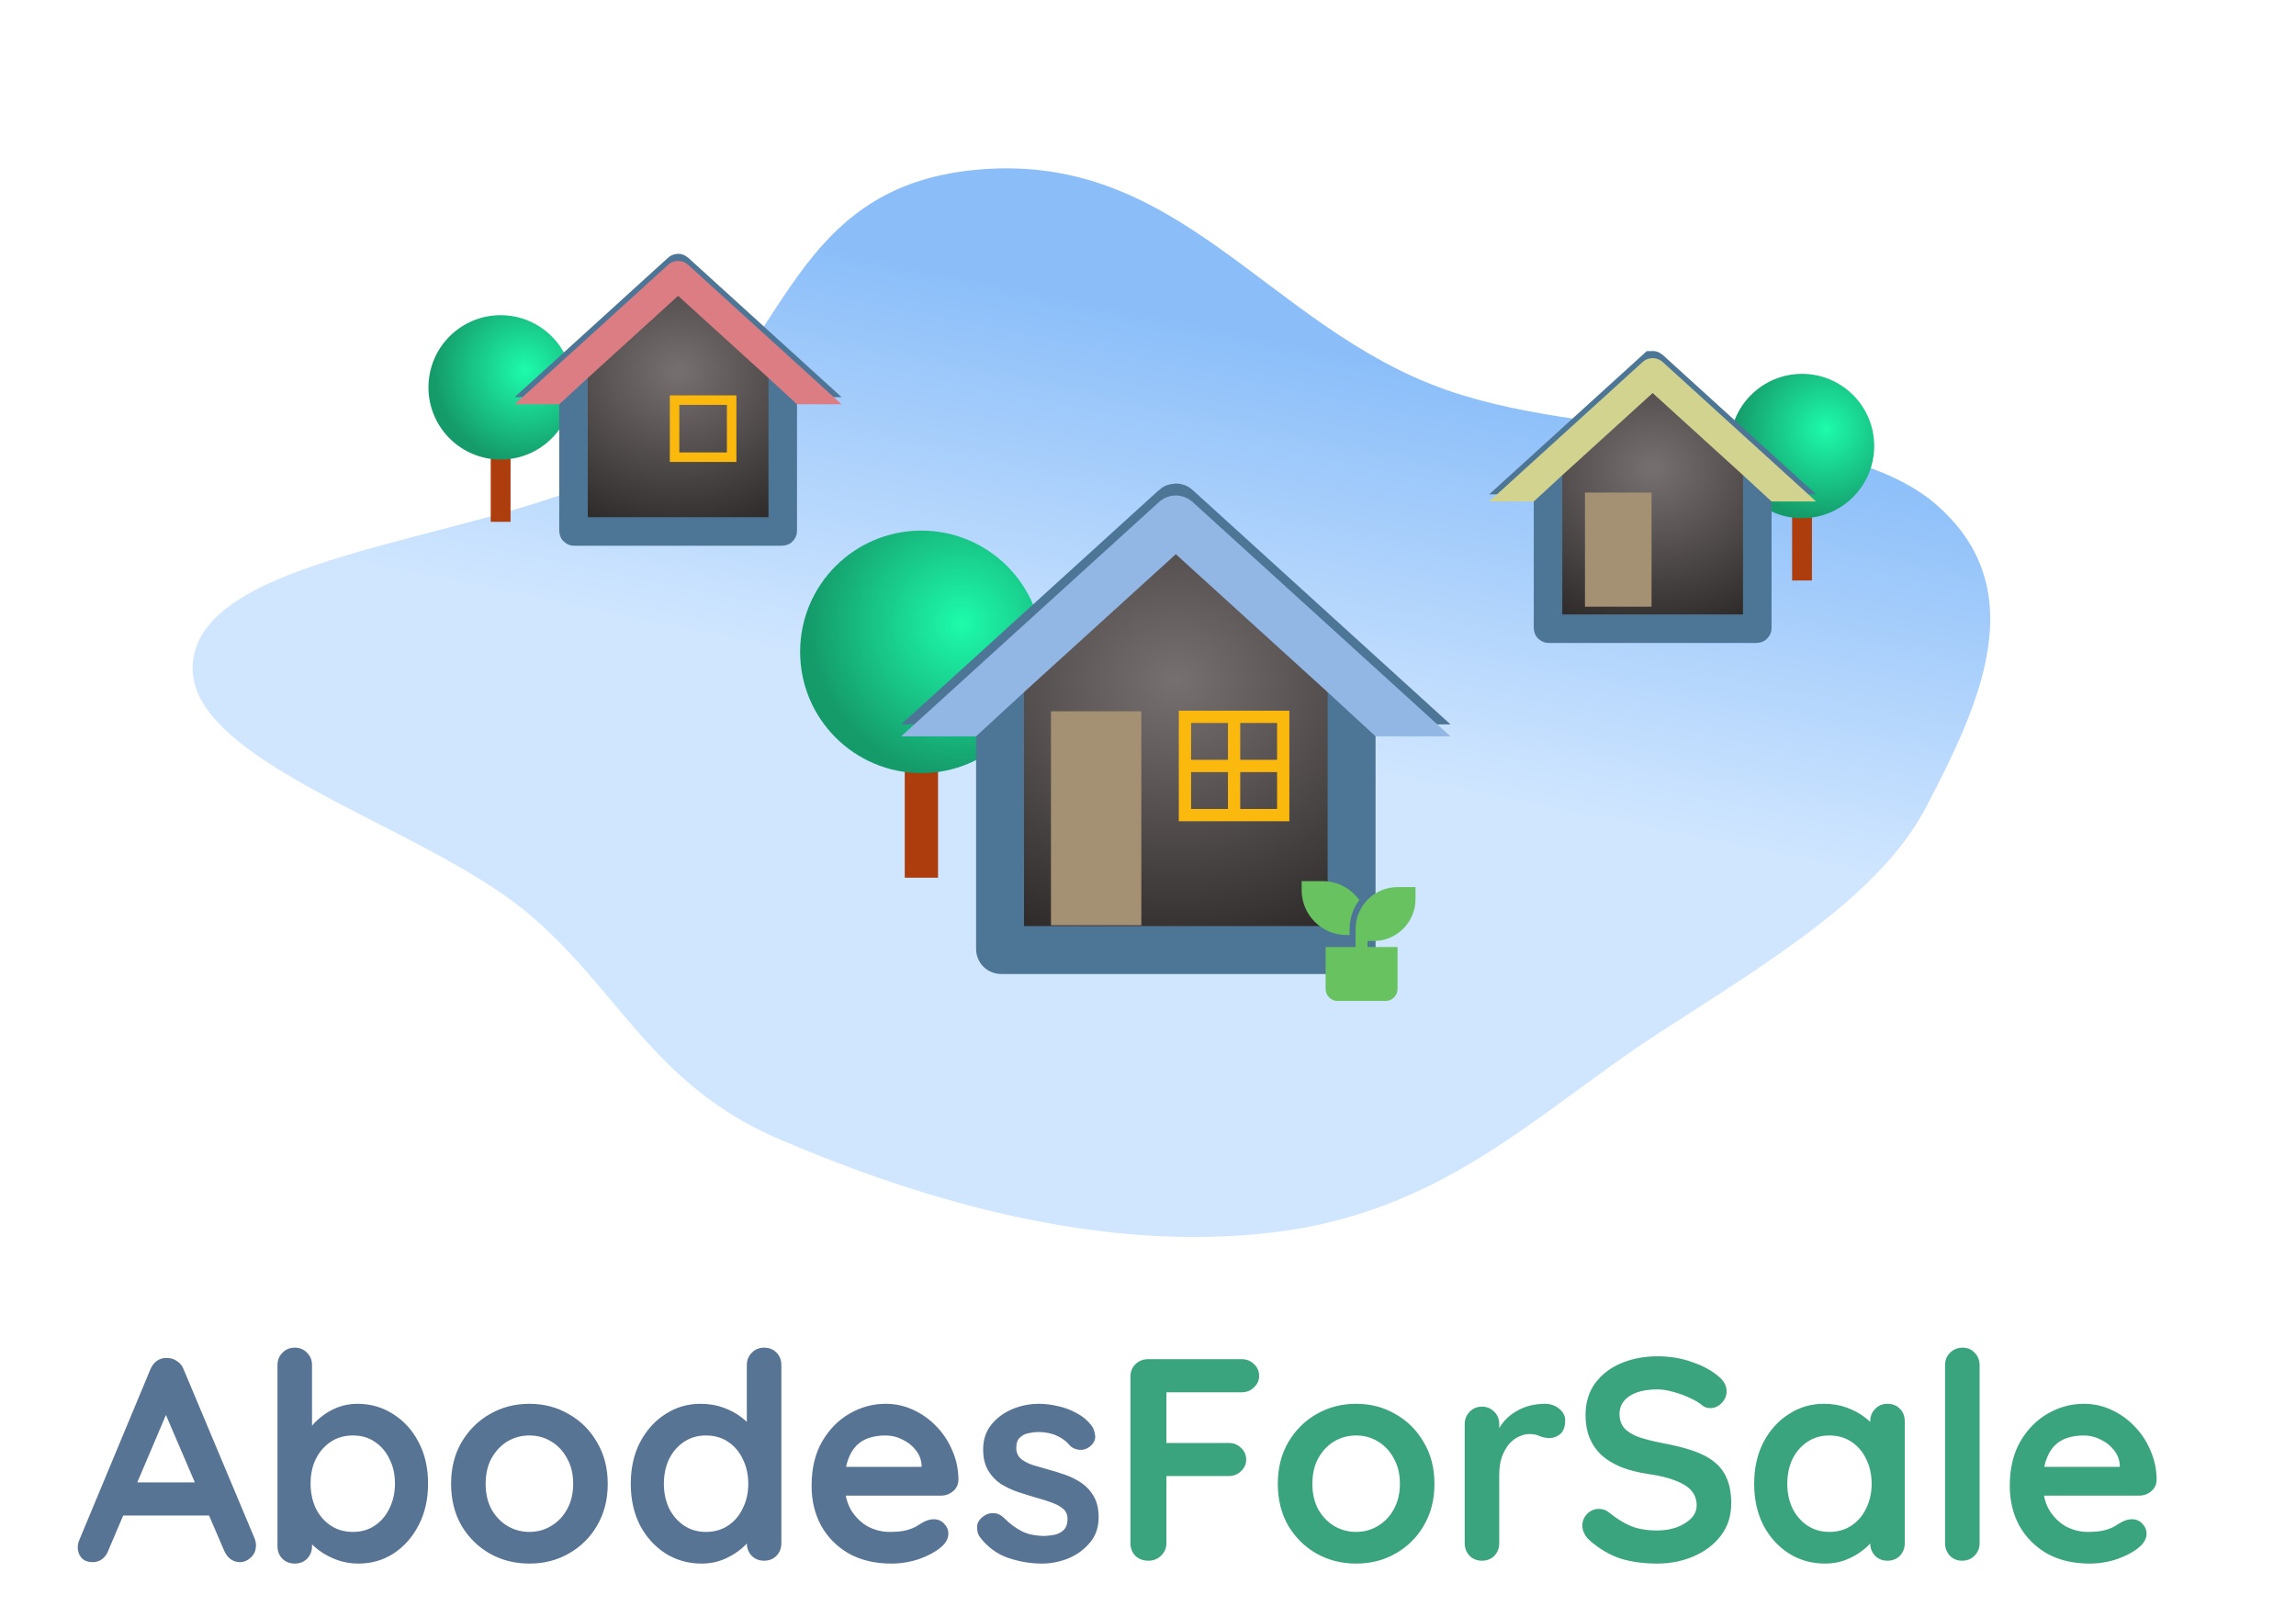 <svg width="303" height="212" viewBox="0 0 303 212" fill="none" xmlns="http://www.w3.org/2000/svg">
<g filter="url(#filter0_d_2758_227)">
<path fill-rule="evenodd" clip-rule="evenodd" d="M84.667 54.667C103.24 43.203 102.258 18.845 129.165 16.582C156.184 14.309 167.786 37.531 191.122 45.715C211.653 52.914 243.016 49.511 256.164 61.117C269.394 72.795 261.81 88.588 254.825 101.947C248.554 113.939 233.384 122.839 218.987 132.211C203.524 142.277 190.905 155.702 168.078 158.418C145.01 161.162 121.478 154.159 102.553 146.064C85.619 138.821 81.129 126.141 69.183 116.117C54.594 103.875 21.221 95.631 24.926 80.926C28.619 66.269 67.142 65.485 84.667 54.667Z" fill="url(#paint0_linear_2758_227)"/>
<path fill-rule="evenodd" clip-rule="evenodd" d="M84.667 54.667C103.24 43.203 102.258 18.845 129.165 16.582C156.184 14.309 167.786 37.531 191.122 45.715C211.653 52.914 243.016 49.511 256.164 61.117C269.394 72.795 261.81 88.588 254.825 101.947C248.554 113.939 233.384 122.839 218.987 132.211C203.524 142.277 190.905 155.702 168.078 158.418C145.01 161.162 121.478 154.159 102.553 146.064C85.619 138.821 81.129 126.141 69.183 116.117C54.594 103.875 21.221 95.631 24.926 80.926C28.619 66.269 67.142 65.485 84.667 54.667Z" stroke="white" stroke-width="1.545"/>
</g>
<rect x="236.504" y="66.157" width="2.615" height="10.46" fill="#AD3D0C"/>
<circle cx="237.811" cy="58.873" r="9.526" fill="url(#paint1_radial_2758_227)"/>
<g clip-path="url(#clip0_2758_227)">
<path d="M204.292 65.249V63.366H202.409H201.395L218.045 48.23L218.046 48.23C218.06 48.217 218.079 48.209 218.099 48.209C218.118 48.209 218.137 48.217 218.152 48.23L218.152 48.23L234.802 63.366H233.789H231.906V65.249V82.9C231.906 82.921 231.898 82.941 231.883 82.956C231.868 82.97 231.848 82.979 231.827 82.979H204.37C204.349 82.979 204.33 82.97 204.315 82.956C204.3 82.941 204.292 82.921 204.292 82.9V65.249Z" fill="url(#paint2_radial_2758_227)" stroke="#4D7596" stroke-width="3.766"/>
<g clip-path="url(#clip1_2758_227)">
<g filter="url(#filter1_d_2758_227)">
<path d="M196.525 65.249H202.409L206.331 61.635L218.099 50.938L229.866 61.635L233.789 65.249H239.672L219.419 46.837C219.058 46.509 218.587 46.327 218.099 46.327C217.611 46.327 217.14 46.509 216.779 46.837L196.525 65.249Z" fill="#D2D38F"/>
</g>
<rect x="209.166" y="65.014" width="8.786" height="15.062" fill="#A49174"/>
</g>
</g>
<rect x="64.762" y="58.415" width="2.615" height="10.46" fill="#AD3D0C"/>
<circle cx="66.069" cy="51.13" r="9.526" fill="url(#paint3_radial_2758_227)"/>
<g clip-path="url(#clip2_2758_227)">
<path d="M75.684 52.422V50.539H73.802H72.788L89.438 35.403L89.439 35.402C89.453 35.389 89.472 35.382 89.491 35.382C89.511 35.382 89.53 35.389 89.544 35.402L89.545 35.403L106.195 50.539H105.181H103.298V52.422V70.073C103.298 70.093 103.29 70.113 103.275 70.128C103.261 70.143 103.241 70.151 103.22 70.151H75.763C75.742 70.151 75.722 70.143 75.707 70.128C75.693 70.113 75.684 70.093 75.684 70.073V52.422Z" fill="url(#paint4_radial_2758_227)" stroke="#4D7596" stroke-width="3.766"/>
<g clip-path="url(#clip3_2758_227)">
<g filter="url(#filter2_d_2758_227)">
<path d="M67.918 52.422H73.802L77.724 48.807L89.491 38.111L101.259 48.807L105.181 52.422H111.065L90.811 34.01C90.45 33.681 89.98 33.499 89.491 33.499C89.003 33.499 88.533 33.681 88.171 34.01L67.918 52.422Z" fill="#DB7D82"/>
</g>
</g>
<rect x="89.022" y="52.814" width="7.531" height="7.531" stroke="#FBB80D" stroke-width="1.255"/>
</g>
<rect x="119.398" y="98.276" width="4.393" height="17.573" fill="#AD3D0C"/>
<circle cx="121.595" cy="86.038" r="16.004" fill="url(#paint5_radial_2758_227)"/>
<g clip-path="url(#clip4_2758_227)">
<path d="M131.975 95.609V92.446H128.812H127.109L155.081 67.017L155.082 67.016C155.107 66.994 155.138 66.982 155.171 66.982C155.204 66.982 155.236 66.994 155.26 67.016L155.261 67.017L183.233 92.446H181.53H178.367V95.609V125.262C178.367 125.297 178.353 125.331 178.328 125.356C178.304 125.38 178.27 125.394 178.235 125.394H132.107C132.072 125.394 132.039 125.38 132.014 125.356C131.989 125.331 131.975 125.297 131.975 125.262V95.609Z" fill="url(#paint6_radial_2758_227)" stroke="#4D7596" stroke-width="6.326"/>
<g clip-path="url(#clip5_2758_227)">
<g filter="url(#filter3_d_2758_227)">
<path d="M118.928 95.609H128.812L135.402 89.536L155.171 71.566L174.94 89.536L181.53 95.609H191.414L157.389 64.677C156.782 64.125 155.991 63.819 155.171 63.819C154.351 63.819 153.56 64.125 152.954 64.677L118.928 95.609Z" fill="#92B7E4"/>
</g>
<g clip-path="url(#clip6_2758_227)">
<path d="M186.802 117.091V118.673C186.802 121.73 184.324 124.208 181.267 124.208H180.476V124.999H184.43V130.534C184.43 131.408 183.722 132.116 182.848 132.116H176.522C175.648 132.116 174.94 131.408 174.94 130.534V124.999H178.894V122.627C178.894 119.57 181.372 117.091 184.43 117.091H186.802ZM174.545 116.301C176.545 116.301 178.313 117.29 179.388 118.806C178.581 119.867 178.103 121.191 178.103 122.627V123.417H177.708C174.433 123.417 171.777 120.762 171.777 117.487V116.301H174.545Z" fill="#67C25F"/>
</g>
<g clip-path="url(#clip7_2758_227)">
<path d="M162.05 95.426H157.186V100.29H162.05V95.426ZM163.671 95.426V100.29H168.535V95.426H163.671ZM168.535 101.911H163.671V106.775H168.535V101.911ZM162.05 106.775V101.911H157.186V106.775H162.05ZM155.564 93.805H170.156V108.396H155.564V93.805Z" fill="#FBB80D"/>
</g>
<rect x="138.697" y="93.883" width="11.924" height="28.242" fill="#A49174"/>
</g>
</g>
<path d="M22.495 185.366L14.287 204.67C14.11 205.151 13.831 205.531 13.451 205.81C13.096 206.063 12.704 206.19 12.273 206.19C11.589 206.19 11.082 206 10.753 205.62C10.424 205.24 10.259 204.771 10.259 204.214C10.259 203.986 10.297 203.745 10.373 203.492L19.835 180.768C20.038 180.261 20.342 179.869 20.747 179.59C21.178 179.311 21.634 179.197 22.115 179.248C22.571 179.248 22.989 179.387 23.369 179.666C23.774 179.919 24.066 180.287 24.243 180.768L33.591 203.036C33.718 203.365 33.781 203.669 33.781 203.948C33.781 204.632 33.553 205.177 33.097 205.582C32.666 205.987 32.185 206.19 31.653 206.19C31.197 206.19 30.779 206.051 30.399 205.772C30.044 205.493 29.766 205.113 29.563 204.632L21.393 185.594L22.495 185.366ZM15.465 200.034L17.555 195.664H27.815L28.537 200.034H15.465ZM47.144 185.29C48.918 185.29 50.501 185.746 51.894 186.658C53.313 187.545 54.428 188.773 55.238 190.344C56.074 191.915 56.492 193.739 56.492 195.816C56.492 197.893 56.074 199.73 55.238 201.326C54.428 202.897 53.326 204.138 51.932 205.05C50.564 205.937 49.019 206.38 47.296 206.38C46.283 206.38 45.333 206.215 44.446 205.886C43.56 205.557 42.774 205.139 42.09 204.632C41.432 204.125 40.912 203.619 40.532 203.112C40.178 202.58 40 202.137 40 201.782L41.178 201.288V204.062C41.178 204.721 40.963 205.278 40.532 205.734C40.102 206.165 39.557 206.38 38.898 206.38C38.24 206.38 37.695 206.165 37.264 205.734C36.834 205.303 36.618 204.746 36.618 204.062V180.198C36.618 179.539 36.834 178.995 37.264 178.564C37.695 178.108 38.24 177.88 38.898 177.88C39.557 177.88 40.102 178.108 40.532 178.564C40.963 178.995 41.178 179.539 41.178 180.198V189.85L40.532 189.508C40.532 189.179 40.71 188.786 41.064 188.33C41.419 187.849 41.9 187.38 42.508 186.924C43.116 186.443 43.813 186.05 44.598 185.746C45.409 185.442 46.258 185.29 47.144 185.29ZM46.574 189.47C45.46 189.47 44.484 189.749 43.648 190.306C42.812 190.863 42.154 191.623 41.672 192.586C41.216 193.523 40.988 194.6 40.988 195.816C40.988 197.007 41.216 198.096 41.672 199.084C42.154 200.047 42.812 200.807 43.648 201.364C44.484 201.921 45.46 202.2 46.574 202.2C47.689 202.2 48.652 201.921 49.462 201.364C50.298 200.807 50.944 200.047 51.4 199.084C51.882 198.096 52.122 197.007 52.122 195.816C52.122 194.6 51.882 193.523 51.4 192.586C50.944 191.623 50.298 190.863 49.462 190.306C48.652 189.749 47.689 189.47 46.574 189.47ZM80.202 195.854C80.202 197.931 79.733 199.768 78.796 201.364C77.884 202.935 76.642 204.163 75.072 205.05C73.526 205.937 71.791 206.38 69.866 206.38C67.94 206.38 66.192 205.937 64.622 205.05C63.076 204.163 61.835 202.935 60.898 201.364C59.986 199.768 59.53 197.931 59.53 195.854C59.53 193.777 59.986 191.953 60.898 190.382C61.835 188.786 63.076 187.545 64.622 186.658C66.192 185.746 67.94 185.29 69.866 185.29C71.791 185.29 73.526 185.746 75.072 186.658C76.642 187.545 77.884 188.786 78.796 190.382C79.733 191.953 80.202 193.777 80.202 195.854ZM75.642 195.854C75.642 194.562 75.376 193.447 74.844 192.51C74.337 191.547 73.64 190.8 72.754 190.268C71.892 189.736 70.93 189.47 69.866 189.47C68.802 189.47 67.826 189.736 66.94 190.268C66.078 190.8 65.382 191.547 64.85 192.51C64.343 193.447 64.09 194.562 64.09 195.854C64.09 197.121 64.343 198.235 64.85 199.198C65.382 200.135 66.078 200.87 66.94 201.402C67.826 201.934 68.802 202.2 69.866 202.2C70.93 202.2 71.892 201.934 72.754 201.402C73.64 200.87 74.337 200.135 74.844 199.198C75.376 198.235 75.642 197.121 75.642 195.854ZM100.837 177.88C101.495 177.88 102.04 178.095 102.471 178.526C102.901 178.957 103.117 179.514 103.117 180.198V203.682C103.117 204.341 102.901 204.898 102.471 205.354C102.04 205.785 101.495 206 100.837 206C100.178 206 99.633 205.785 99.203 205.354C98.772 204.898 98.557 204.341 98.557 203.682V201.82L99.393 202.162C99.393 202.491 99.215 202.897 98.861 203.378C98.506 203.834 98.025 204.29 97.417 204.746C96.809 205.202 96.087 205.595 95.251 205.924C94.44 206.228 93.553 206.38 92.591 206.38C90.843 206.38 89.259 205.937 87.841 205.05C86.422 204.138 85.295 202.897 84.459 201.326C83.648 199.73 83.243 197.906 83.243 195.854C83.243 193.777 83.648 191.953 84.459 190.382C85.295 188.786 86.409 187.545 87.803 186.658C89.196 185.746 90.741 185.29 92.439 185.29C93.528 185.29 94.529 185.455 95.441 185.784C96.353 186.113 97.138 186.531 97.797 187.038C98.481 187.545 99 188.064 99.355 188.596C99.735 189.103 99.925 189.533 99.925 189.888L98.557 190.382V180.198C98.557 179.539 98.772 178.995 99.203 178.564C99.633 178.108 100.178 177.88 100.837 177.88ZM93.161 202.2C94.275 202.2 95.251 201.921 96.087 201.364C96.923 200.807 97.569 200.047 98.025 199.084C98.506 198.121 98.747 197.045 98.747 195.854C98.747 194.638 98.506 193.549 98.025 192.586C97.569 191.623 96.923 190.863 96.087 190.306C95.251 189.749 94.275 189.47 93.161 189.47C92.071 189.47 91.109 189.749 90.273 190.306C89.437 190.863 88.778 191.623 88.297 192.586C87.841 193.549 87.613 194.638 87.613 195.854C87.613 197.045 87.841 198.121 88.297 199.084C88.778 200.047 89.437 200.807 90.273 201.364C91.109 201.921 92.071 202.2 93.161 202.2ZM117.63 206.38C115.477 206.38 113.602 205.937 112.006 205.05C110.435 204.138 109.219 202.909 108.358 201.364C107.522 199.819 107.104 198.071 107.104 196.12C107.104 193.84 107.56 191.902 108.472 190.306C109.409 188.685 110.625 187.443 112.12 186.582C113.615 185.721 115.198 185.29 116.87 185.29C118.162 185.29 119.378 185.556 120.518 186.088C121.683 186.62 122.709 187.355 123.596 188.292C124.483 189.204 125.179 190.268 125.686 191.484C126.218 192.7 126.484 193.992 126.484 195.36C126.459 195.968 126.218 196.462 125.762 196.842C125.306 197.222 124.774 197.412 124.166 197.412H109.65L108.51 193.612H122.456L121.62 194.372V193.346C121.569 192.611 121.303 191.953 120.822 191.37C120.366 190.787 119.783 190.331 119.074 190.002C118.39 189.647 117.655 189.47 116.87 189.47C116.11 189.47 115.401 189.571 114.742 189.774C114.083 189.977 113.513 190.319 113.032 190.8C112.551 191.281 112.171 191.927 111.892 192.738C111.613 193.549 111.474 194.575 111.474 195.816C111.474 197.184 111.753 198.349 112.31 199.312C112.893 200.249 113.627 200.971 114.514 201.478C115.426 201.959 116.389 202.2 117.402 202.2C118.339 202.2 119.087 202.124 119.644 201.972C120.201 201.82 120.645 201.643 120.974 201.44C121.329 201.212 121.645 201.022 121.924 200.87C122.38 200.642 122.811 200.528 123.216 200.528C123.773 200.528 124.229 200.718 124.584 201.098C124.964 201.478 125.154 201.921 125.154 202.428C125.154 203.112 124.799 203.733 124.09 204.29C123.431 204.847 122.507 205.341 121.316 205.772C120.125 206.177 118.897 206.38 117.63 206.38ZM129.29 202.846C129.037 202.491 128.923 202.035 128.948 201.478C128.973 200.921 129.303 200.439 129.936 200.034C130.341 199.781 130.772 199.679 131.228 199.73C131.684 199.755 132.127 199.983 132.558 200.414C133.293 201.149 134.065 201.719 134.876 202.124C135.687 202.529 136.7 202.732 137.916 202.732C138.296 202.707 138.714 202.656 139.17 202.58C139.626 202.479 140.019 202.276 140.348 201.972C140.703 201.643 140.88 201.149 140.88 200.49C140.88 199.933 140.69 199.489 140.31 199.16C139.93 198.831 139.423 198.552 138.79 198.324C138.182 198.096 137.498 197.881 136.738 197.678C135.953 197.45 135.142 197.197 134.306 196.918C133.495 196.639 132.748 196.285 132.064 195.854C131.38 195.398 130.823 194.803 130.392 194.068C129.961 193.333 129.746 192.409 129.746 191.294C129.746 190.027 130.101 188.951 130.81 188.064C131.519 187.177 132.431 186.493 133.546 186.012C134.686 185.531 135.877 185.29 137.118 185.29C137.903 185.29 138.727 185.391 139.588 185.594C140.449 185.771 141.273 186.075 142.058 186.506C142.843 186.911 143.502 187.456 144.034 188.14C144.313 188.52 144.477 188.976 144.528 189.508C144.579 190.04 144.338 190.521 143.806 190.952C143.426 191.256 142.983 191.395 142.476 191.37C141.969 191.319 141.551 191.142 141.222 190.838C140.791 190.281 140.209 189.837 139.474 189.508C138.765 189.179 137.941 189.014 137.004 189.014C136.624 189.014 136.206 189.065 135.75 189.166C135.319 189.242 134.939 189.432 134.61 189.736C134.281 190.015 134.116 190.471 134.116 191.104C134.116 191.687 134.306 192.155 134.686 192.51C135.066 192.839 135.573 193.118 136.206 193.346C136.865 193.549 137.561 193.751 138.296 193.954C139.056 194.157 139.829 194.397 140.614 194.676C141.399 194.955 142.121 195.322 142.78 195.778C143.439 196.234 143.971 196.829 144.376 197.564C144.781 198.273 144.984 199.185 144.984 200.3C144.984 201.592 144.604 202.694 143.844 203.606C143.084 204.518 142.134 205.215 140.994 205.696C139.854 206.152 138.689 206.38 137.498 206.38C136.003 206.38 134.509 206.127 133.014 205.62C131.519 205.088 130.278 204.163 129.29 202.846Z" fill="#587495"/>
<path d="M151.574 206C150.865 206 150.282 205.785 149.826 205.354C149.395 204.898 149.18 204.341 149.18 203.682V181.718C149.18 181.059 149.395 180.515 149.826 180.084C150.282 179.628 150.839 179.4 151.498 179.4H163.848C164.507 179.4 165.051 179.615 165.482 180.046C165.938 180.451 166.166 180.983 166.166 181.642C166.166 182.199 165.938 182.693 165.482 183.124C165.051 183.555 164.507 183.77 163.848 183.77H153.588L153.93 183.314V190.952L153.664 190.458H162.138C162.797 190.458 163.341 190.673 163.772 191.104C164.228 191.509 164.456 192.041 164.456 192.7C164.456 193.257 164.228 193.751 163.772 194.182C163.341 194.613 162.797 194.828 162.138 194.828H153.588L153.93 194.486V203.682C153.93 204.341 153.689 204.898 153.208 205.354C152.752 205.785 152.207 206 151.574 206ZM189.303 195.854C189.303 197.931 188.835 199.768 187.897 201.364C186.985 202.935 185.744 204.163 184.173 205.05C182.628 205.937 180.893 206.38 178.967 206.38C177.042 206.38 175.294 205.937 173.723 205.05C172.178 204.163 170.937 202.935 169.999 201.364C169.087 199.768 168.631 197.931 168.631 195.854C168.631 193.777 169.087 191.953 169.999 190.382C170.937 188.786 172.178 187.545 173.723 186.658C175.294 185.746 177.042 185.29 178.967 185.29C180.893 185.29 182.628 185.746 184.173 186.658C185.744 187.545 186.985 188.786 187.897 190.382C188.835 191.953 189.303 193.777 189.303 195.854ZM184.743 195.854C184.743 194.562 184.477 193.447 183.945 192.51C183.439 191.547 182.742 190.8 181.855 190.268C180.994 189.736 180.031 189.47 178.967 189.47C177.903 189.47 176.928 189.736 176.041 190.268C175.18 190.8 174.483 191.547 173.951 192.51C173.445 193.447 173.191 194.562 173.191 195.854C173.191 197.121 173.445 198.235 173.951 199.198C174.483 200.135 175.18 200.87 176.041 201.402C176.928 201.934 177.903 202.2 178.967 202.2C180.031 202.2 180.994 201.934 181.855 201.402C182.742 200.87 183.439 200.135 183.945 199.198C184.477 198.235 184.743 197.121 184.743 195.854ZM195.574 206C194.916 206 194.371 205.785 193.94 205.354C193.51 204.898 193.294 204.341 193.294 203.682V187.988C193.294 187.329 193.51 186.785 193.94 186.354C194.371 185.898 194.916 185.67 195.574 185.67C196.233 185.67 196.778 185.898 197.208 186.354C197.639 186.785 197.854 187.329 197.854 187.988V191.56L197.588 189.014C197.867 188.406 198.222 187.874 198.652 187.418C199.108 186.937 199.615 186.544 200.172 186.24C200.73 185.911 201.325 185.67 201.958 185.518C202.592 185.366 203.225 185.29 203.858 185.29C204.618 185.29 205.252 185.505 205.758 185.936C206.29 186.367 206.556 186.873 206.556 187.456C206.556 188.292 206.341 188.9 205.91 189.28C205.48 189.635 205.011 189.812 204.504 189.812C204.023 189.812 203.58 189.723 203.174 189.546C202.794 189.369 202.351 189.28 201.844 189.28C201.388 189.28 200.92 189.394 200.438 189.622C199.982 189.825 199.552 190.154 199.146 190.61C198.766 191.066 198.45 191.636 198.196 192.32C197.968 192.979 197.854 193.764 197.854 194.676V203.682C197.854 204.341 197.639 204.898 197.208 205.354C196.778 205.785 196.233 206 195.574 206ZM218.701 206.38C216.927 206.38 215.331 206.165 213.913 205.734C212.494 205.278 211.139 204.493 209.847 203.378C209.517 203.099 209.264 202.783 209.087 202.428C208.909 202.073 208.821 201.719 208.821 201.364C208.821 200.781 209.023 200.275 209.429 199.844C209.859 199.388 210.391 199.16 211.025 199.16C211.506 199.16 211.937 199.312 212.317 199.616C213.279 200.401 214.229 200.997 215.167 201.402C216.129 201.807 217.307 202.01 218.701 202.01C219.638 202.01 220.499 201.871 221.285 201.592C222.07 201.288 222.703 200.895 223.185 200.414C223.666 199.907 223.907 199.337 223.907 198.704C223.907 197.944 223.679 197.298 223.223 196.766C222.767 196.234 222.07 195.791 221.133 195.436C220.195 195.056 219.005 194.765 217.561 194.562C216.193 194.359 214.989 194.055 213.951 193.65C212.912 193.219 212.038 192.687 211.329 192.054C210.645 191.395 210.125 190.635 209.771 189.774C209.416 188.887 209.239 187.899 209.239 186.81C209.239 185.163 209.657 183.757 210.493 182.592C211.354 181.427 212.507 180.54 213.951 179.932C215.395 179.324 216.991 179.02 218.739 179.02C220.385 179.02 221.905 179.273 223.299 179.78C224.717 180.261 225.87 180.882 226.757 181.642C227.491 182.225 227.859 182.896 227.859 183.656C227.859 184.213 227.643 184.72 227.213 185.176C226.782 185.632 226.275 185.86 225.693 185.86C225.313 185.86 224.971 185.746 224.667 185.518C224.261 185.163 223.717 184.834 223.033 184.53C222.349 184.201 221.627 183.935 220.867 183.732C220.107 183.504 219.397 183.39 218.739 183.39C217.649 183.39 216.725 183.529 215.965 183.808C215.23 184.087 214.673 184.467 214.293 184.948C213.913 185.429 213.723 185.987 213.723 186.62C213.723 187.38 213.938 188.013 214.369 188.52C214.825 189.001 215.471 189.394 216.307 189.698C217.143 189.977 218.143 190.23 219.309 190.458C220.829 190.737 222.159 191.066 223.299 191.446C224.464 191.826 225.427 192.32 226.187 192.928C226.947 193.511 227.517 194.258 227.897 195.17C228.277 196.057 228.467 197.146 228.467 198.438C228.467 200.085 228.011 201.503 227.099 202.694C226.187 203.885 224.983 204.797 223.489 205.43C222.019 206.063 220.423 206.38 218.701 206.38ZM249.089 185.29C249.747 185.29 250.292 185.505 250.723 185.936C251.153 186.367 251.369 186.924 251.369 187.608V203.682C251.369 204.341 251.153 204.898 250.723 205.354C250.292 205.785 249.747 206 249.089 206C248.43 206 247.885 205.785 247.455 205.354C247.024 204.898 246.809 204.341 246.809 203.682V201.82L247.645 202.162C247.645 202.491 247.467 202.897 247.113 203.378C246.758 203.834 246.277 204.29 245.669 204.746C245.061 205.202 244.339 205.595 243.503 205.924C242.692 206.228 241.805 206.38 240.843 206.38C239.095 206.38 237.511 205.937 236.093 205.05C234.674 204.138 233.547 202.897 232.711 201.326C231.9 199.73 231.495 197.906 231.495 195.854C231.495 193.777 231.9 191.953 232.711 190.382C233.547 188.786 234.661 187.545 236.055 186.658C237.448 185.746 238.993 185.29 240.691 185.29C241.78 185.29 242.781 185.455 243.693 185.784C244.605 186.113 245.39 186.531 246.049 187.038C246.733 187.545 247.252 188.064 247.607 188.596C247.987 189.103 248.177 189.533 248.177 189.888L246.809 190.382V187.608C246.809 186.949 247.024 186.405 247.455 185.974C247.885 185.518 248.43 185.29 249.089 185.29ZM241.413 202.2C242.527 202.2 243.503 201.921 244.339 201.364C245.175 200.807 245.821 200.047 246.277 199.084C246.758 198.121 246.999 197.045 246.999 195.854C246.999 194.638 246.758 193.549 246.277 192.586C245.821 191.623 245.175 190.863 244.339 190.306C243.503 189.749 242.527 189.47 241.413 189.47C240.323 189.47 239.361 189.749 238.525 190.306C237.689 190.863 237.03 191.623 236.549 192.586C236.093 193.549 235.865 194.638 235.865 195.854C235.865 197.045 236.093 198.121 236.549 199.084C237.03 200.047 237.689 200.807 238.525 201.364C239.361 201.921 240.323 202.2 241.413 202.2ZM261.246 203.682C261.246 204.341 261.018 204.898 260.562 205.354C260.131 205.785 259.587 206 258.928 206C258.295 206 257.763 205.785 257.332 205.354C256.901 204.898 256.686 204.341 256.686 203.682V180.198C256.686 179.539 256.901 178.995 257.332 178.564C257.788 178.108 258.345 177.88 259.004 177.88C259.663 177.88 260.195 178.108 260.6 178.564C261.031 178.995 261.246 179.539 261.246 180.198V203.682ZM275.753 206.38C273.6 206.38 271.725 205.937 270.129 205.05C268.558 204.138 267.342 202.909 266.481 201.364C265.645 199.819 265.227 198.071 265.227 196.12C265.227 193.84 265.683 191.902 266.595 190.306C267.532 188.685 268.748 187.443 270.243 186.582C271.738 185.721 273.321 185.29 274.993 185.29C276.285 185.29 277.501 185.556 278.641 186.088C279.806 186.62 280.832 187.355 281.719 188.292C282.606 189.204 283.302 190.268 283.809 191.484C284.341 192.7 284.607 193.992 284.607 195.36C284.582 195.968 284.341 196.462 283.885 196.842C283.429 197.222 282.897 197.412 282.289 197.412H267.773L266.633 193.612H280.579L279.743 194.372V193.346C279.692 192.611 279.426 191.953 278.945 191.37C278.489 190.787 277.906 190.331 277.197 190.002C276.513 189.647 275.778 189.47 274.993 189.47C274.233 189.47 273.524 189.571 272.865 189.774C272.206 189.977 271.636 190.319 271.155 190.8C270.674 191.281 270.294 191.927 270.015 192.738C269.736 193.549 269.597 194.575 269.597 195.816C269.597 197.184 269.876 198.349 270.433 199.312C271.016 200.249 271.75 200.971 272.637 201.478C273.549 201.959 274.512 202.2 275.525 202.2C276.462 202.2 277.21 202.124 277.767 201.972C278.324 201.82 278.768 201.643 279.097 201.44C279.452 201.212 279.768 201.022 280.047 200.87C280.503 200.642 280.934 200.528 281.339 200.528C281.896 200.528 282.352 200.718 282.707 201.098C283.087 201.478 283.277 201.921 283.277 202.428C283.277 203.112 282.922 203.733 282.213 204.29C281.554 204.847 280.63 205.341 279.439 205.772C278.248 206.177 277.02 206.38 275.753 206.38Z" fill="#3AA47E"/>
<defs>
<filter id="filter0_d_2758_227" x="11.142" y="8.348" width="265.776" height="168.794" filterUnits="userSpaceOnUse" color-interpolation-filters="sRGB">
<feFlood flood-opacity="0" result="BackgroundImageFix"/>
<feColorMatrix in="SourceAlpha" type="matrix" values="0 0 0 0 0 0 0 0 0 0 0 0 0 0 0 0 0 0 127 0" result="hardAlpha"/>
<feOffset dy="5.021"/>
<feGaussianBlur stdDeviation="6.276"/>
<feComposite in2="hardAlpha" operator="out"/>
<feColorMatrix type="matrix" values="0 0 0 0 0 0 0 0 0 0 0 0 0 0 0 0 0 0 0.08 0"/>
<feBlend mode="normal" in2="BackgroundImageFix" result="effect1_dropShadow_2758_227"/>
<feBlend mode="normal" in="SourceGraphic" in2="effect1_dropShadow_2758_227" result="shape"/>
</filter>
<filter id="filter1_d_2758_227" x="195.584" y="46.327" width="45.029" height="20.805" filterUnits="userSpaceOnUse" color-interpolation-filters="sRGB">
<feFlood flood-opacity="0" result="BackgroundImageFix"/>
<feColorMatrix in="SourceAlpha" type="matrix" values="0 0 0 0 0 0 0 0 0 0 0 0 0 0 0 0 0 0 127 0" result="hardAlpha"/>
<feOffset dy="0.941"/>
<feGaussianBlur stdDeviation="0.471"/>
<feColorMatrix type="matrix" values="0 0 0 0 0 0 0 0 0 0 0 0 0 0 0 0 0 0 0.25 0"/>
<feBlend mode="normal" in2="BackgroundImageFix" result="effect1_dropShadow_2758_227"/>
<feBlend mode="normal" in="SourceGraphic" in2="effect1_dropShadow_2758_227" result="shape"/>
</filter>
<filter id="filter2_d_2758_227" x="66.977" y="33.499" width="45.029" height="20.805" filterUnits="userSpaceOnUse" color-interpolation-filters="sRGB">
<feFlood flood-opacity="0" result="BackgroundImageFix"/>
<feColorMatrix in="SourceAlpha" type="matrix" values="0 0 0 0 0 0 0 0 0 0 0 0 0 0 0 0 0 0 127 0" result="hardAlpha"/>
<feOffset dy="0.941"/>
<feGaussianBlur stdDeviation="0.471"/>
<feColorMatrix type="matrix" values="0 0 0 0 0 0 0 0 0 0 0 0 0 0 0 0 0 0 0.25 0"/>
<feBlend mode="normal" in2="BackgroundImageFix" result="effect1_dropShadow_2758_227"/>
<feBlend mode="normal" in="SourceGraphic" in2="effect1_dropShadow_2758_227" result="shape"/>
</filter>
<filter id="filter3_d_2758_227" x="117.346" y="63.819" width="75.649" height="34.953" filterUnits="userSpaceOnUse" color-interpolation-filters="sRGB">
<feFlood flood-opacity="0" result="BackgroundImageFix"/>
<feColorMatrix in="SourceAlpha" type="matrix" values="0 0 0 0 0 0 0 0 0 0 0 0 0 0 0 0 0 0 127 0" result="hardAlpha"/>
<feOffset dy="1.582"/>
<feGaussianBlur stdDeviation="0.791"/>
<feColorMatrix type="matrix" values="0 0 0 0 0 0 0 0 0 0 0 0 0 0 0 0 0 0 0.25 0"/>
<feBlend mode="normal" in2="BackgroundImageFix" result="effect1_dropShadow_2758_227"/>
<feBlend mode="normal" in="SourceGraphic" in2="effect1_dropShadow_2758_227" result="shape"/>
</filter>
<linearGradient id="paint0_linear_2758_227" x1="115.947" y1="28.927" x2="91.203" y2="148.943" gradientUnits="userSpaceOnUse">
<stop stop-color="#8BBEF9"/>
<stop offset="0.438" stop-color="#D0E6FF"/>
</linearGradient>
<radialGradient id="paint1_radial_2758_227" cx="0" cy="0" r="1" gradientUnits="userSpaceOnUse" gradientTransform="translate(240.986 56.631) rotate(104.25) scale(12.141)">
<stop stop-color="#1DFBAB"/>
<stop offset="1" stop-color="#159A6A"/>
</radialGradient>
<radialGradient id="paint2_radial_2758_227" cx="0" cy="0" r="1" gradientUnits="userSpaceOnUse" gradientTransform="translate(218.099 61.797) rotate(90) scale(22.829 25.561)">
<stop stop-color="#777070"/>
<stop offset="1" stop-color="#2C2828"/>
</radialGradient>
<radialGradient id="paint3_radial_2758_227" cx="0" cy="0" r="1" gradientUnits="userSpaceOnUse" gradientTransform="translate(69.244 48.889) rotate(104.25) scale(12.141)">
<stop stop-color="#1DFBAB"/>
<stop offset="1" stop-color="#159A6A"/>
</radialGradient>
<radialGradient id="paint4_radial_2758_227" cx="0" cy="0" r="1" gradientUnits="userSpaceOnUse" gradientTransform="translate(89.492 48.97) rotate(90) scale(22.829 25.561)">
<stop stop-color="#777070"/>
<stop offset="1" stop-color="#2C2828"/>
</radialGradient>
<radialGradient id="paint5_radial_2758_227" cx="0" cy="0" r="1" gradientUnits="userSpaceOnUse" gradientTransform="translate(126.93 82.273) rotate(104.25) scale(20.397)">
<stop stop-color="#1DFBAB"/>
<stop offset="1" stop-color="#159A6A"/>
</radialGradient>
<radialGradient id="paint6_radial_2758_227" cx="0" cy="0" r="1" gradientUnits="userSpaceOnUse" gradientTransform="translate(155.171 89.81) rotate(90) scale(38.352 42.942)">
<stop stop-color="#777070"/>
<stop offset="1" stop-color="#2C2828"/>
</radialGradient>
<clipPath id="clip0_2758_227">
<rect width="47.069" height="47.069" fill="white" transform="translate(194.564 43.676)"/>
</clipPath>
<clipPath id="clip1_2758_227">
<rect width="47.069" height="47.069" fill="white" transform="translate(194.564 43.676)"/>
</clipPath>
<clipPath id="clip2_2758_227">
<rect width="47.069" height="47.069" fill="white" transform="translate(65.957 30.848)"/>
</clipPath>
<clipPath id="clip3_2758_227">
<rect width="47.069" height="47.069" fill="white" transform="translate(65.957 30.848)"/>
</clipPath>
<clipPath id="clip4_2758_227">
<rect width="79.076" height="79.076" fill="white" transform="translate(115.633 59.365)"/>
</clipPath>
<clipPath id="clip5_2758_227">
<rect width="79.076" height="79.076" fill="white" transform="translate(115.633 59.365)"/>
</clipPath>
<clipPath id="clip6_2758_227">
<rect width="18.978" height="18.978" fill="white" transform="translate(170.195 114.719)"/>
</clipPath>
<clipPath id="clip7_2758_227">
<rect width="19.455" height="19.455" fill="white" transform="translate(153.133 91.373)"/>
</clipPath>
</defs>
</svg>
